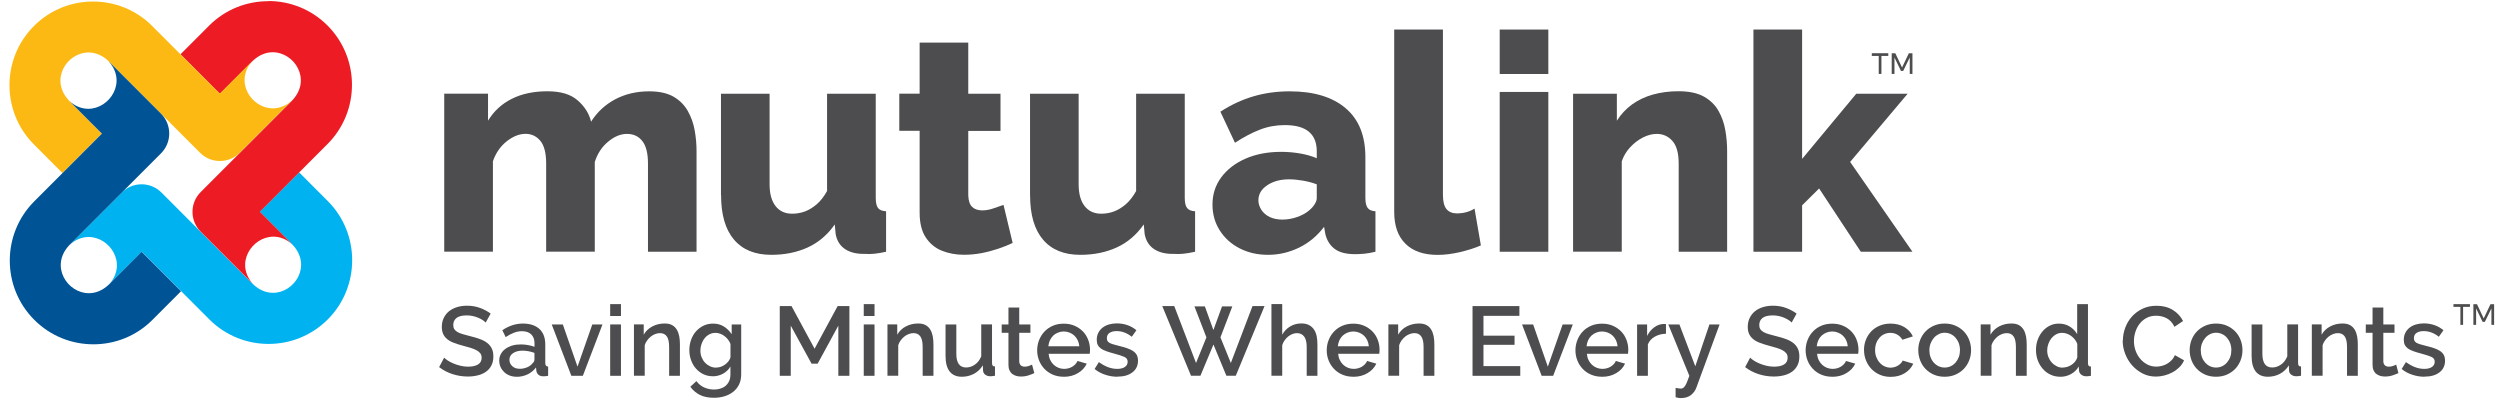 <svg width="242" height="39" viewBox="0 0 242 39" fill="none" xmlns="http://www.w3.org/2000/svg">
<g clip-path="url(#clip0_25346_14663)">
<path d="M67.43 24.369H62.724V15.829C62.724 14.843 62.543 14.124 62.181 13.66C61.819 13.196 61.324 12.962 60.695 12.962C60.067 12.962 59.476 13.212 58.869 13.713C58.262 14.214 57.831 14.87 57.575 15.68V24.363H52.868V15.824C52.868 14.822 52.682 14.092 52.309 13.639C51.937 13.185 51.458 12.956 50.867 12.956C50.276 12.956 49.653 13.201 49.04 13.687C48.433 14.172 47.991 14.811 47.715 15.611V24.363H43.002V9.07H47.241V11.682C47.81 10.749 48.577 10.046 49.551 9.561C50.52 9.076 51.665 8.836 52.98 8.836C54.295 8.836 55.232 9.124 55.909 9.71C56.585 10.291 57.021 10.979 57.218 11.778C57.804 10.845 58.587 10.126 59.556 9.609C60.53 9.097 61.622 8.841 62.836 8.841C63.815 8.841 64.609 9.017 65.205 9.364C65.801 9.71 66.264 10.179 66.589 10.76C66.914 11.341 67.132 11.965 67.249 12.636C67.367 13.303 67.425 13.958 67.425 14.598V24.369H67.43Z" fill="#4D4D4F"/>
<path d="M69.79 18.895V9.076H74.496V17.839C74.496 18.751 74.688 19.449 75.071 19.945C75.455 20.435 75.987 20.686 76.674 20.686C77.105 20.686 77.515 20.616 77.909 20.472C78.303 20.328 78.681 20.094 79.059 19.774C79.432 19.449 79.767 19.023 80.06 18.49V9.076H84.772V19.145C84.772 19.609 84.847 19.939 84.99 20.131C85.14 20.323 85.4 20.43 85.773 20.451V24.369C85.342 24.465 84.964 24.529 84.639 24.561C84.314 24.593 84.027 24.598 83.771 24.577C82.946 24.598 82.291 24.438 81.801 24.113C81.311 23.783 81.008 23.297 80.891 22.658L80.806 21.725C80.097 22.738 79.224 23.479 78.186 23.953C77.148 24.428 75.971 24.667 74.656 24.667C73.085 24.667 71.882 24.177 71.051 23.196C70.216 22.215 69.8 20.782 69.8 18.9" fill="#4D4D4F"/>
<path d="M98.03 23.516C97.62 23.713 97.151 23.9 96.629 24.076C96.108 24.251 95.57 24.395 95.011 24.502C94.452 24.608 93.887 24.662 93.317 24.662C92.529 24.662 91.816 24.529 91.166 24.267C90.517 24.006 90.001 23.574 89.606 22.972C89.213 22.37 89.021 21.581 89.021 20.589V12.663H87.051V9.065H89.021V4.124H93.728V9.076H96.848V12.674H93.728V18.926C93.749 19.443 93.877 19.817 94.111 20.035C94.345 20.254 94.67 20.366 95.08 20.366C95.431 20.366 95.788 20.302 96.155 20.174C96.517 20.046 96.848 19.934 97.14 19.832L98.024 23.516H98.03Z" fill="#4D4D4F"/>
<path d="M99.707 18.895V9.076H104.413V17.839C104.413 18.751 104.605 19.449 104.988 19.945C105.372 20.435 105.904 20.686 106.591 20.686C107.022 20.686 107.432 20.616 107.826 20.472C108.22 20.328 108.598 20.094 108.976 19.774C109.349 19.449 109.684 19.023 109.977 18.49V9.076H114.684V19.145C114.684 19.609 114.758 19.939 114.908 20.131C115.051 20.323 115.312 20.43 115.685 20.451V24.369C115.254 24.465 114.876 24.529 114.551 24.561C114.226 24.593 113.938 24.598 113.683 24.577C112.858 24.598 112.203 24.438 111.713 24.113C111.223 23.783 110.92 23.297 110.802 22.658L110.717 21.725C110.009 22.738 109.136 23.479 108.098 23.953C107.059 24.428 105.883 24.667 104.568 24.667C102.997 24.667 101.794 24.177 100.963 23.196C100.127 22.215 99.712 20.782 99.712 18.9" fill="#4D4D4F"/>
<path d="M126.728 20.36C126.941 20.19 127.122 19.992 127.255 19.774C127.393 19.555 127.463 19.358 127.463 19.188V17.844C127.069 17.69 126.627 17.572 126.137 17.487C125.647 17.402 125.194 17.359 124.784 17.359C123.938 17.359 123.235 17.551 122.665 17.935C122.096 18.313 121.813 18.804 121.813 19.39C121.813 19.715 121.915 20.024 122.106 20.323C122.303 20.616 122.57 20.845 122.916 21.011C123.256 21.17 123.666 21.256 124.135 21.256C124.603 21.256 125.077 21.176 125.551 21.011C126.02 20.851 126.414 20.632 126.728 20.366M117.368 19.8C117.368 18.809 117.65 17.93 118.22 17.162C118.789 16.394 119.572 15.792 120.573 15.355C121.574 14.918 122.719 14.699 124.018 14.699C124.646 14.699 125.264 14.753 125.871 14.859C126.478 14.966 127.01 15.12 127.463 15.318V14.641C127.463 13.804 127.207 13.175 126.696 12.748C126.185 12.322 125.407 12.109 124.369 12.109C123.528 12.109 122.719 12.253 121.957 12.551C121.191 12.844 120.387 13.271 119.545 13.82L118.134 10.813C119.157 10.147 120.222 9.652 121.329 9.326C122.436 9.001 123.608 8.841 124.843 8.841C127.159 8.841 128.959 9.38 130.242 10.462C131.53 11.544 132.169 13.127 132.169 15.211V19.15C132.169 19.614 132.244 19.939 132.393 20.131C132.537 20.323 132.792 20.43 133.144 20.451V24.369C132.75 24.465 132.388 24.529 132.058 24.561C131.722 24.587 131.429 24.603 131.174 24.603C130.29 24.603 129.624 24.427 129.172 24.075C128.719 23.724 128.426 23.239 128.288 22.631L128.171 21.954C127.505 22.839 126.696 23.51 125.743 23.974C124.79 24.433 123.794 24.667 122.756 24.667C121.718 24.667 120.818 24.459 120.003 24.043C119.189 23.628 118.544 23.047 118.076 22.311C117.607 21.576 117.368 20.739 117.368 19.806" fill="#4D4D4F"/>
<path d="M134.97 2.861H139.676V18.863C139.676 19.513 139.793 19.971 140.028 20.248C140.262 20.526 140.608 20.659 141.055 20.659C141.332 20.659 141.62 20.622 141.923 20.542C142.227 20.462 142.498 20.344 142.733 20.19L143.35 23.756C142.764 24.012 142.083 24.225 141.322 24.406C140.555 24.582 139.841 24.673 139.171 24.673C137.818 24.673 136.775 24.316 136.05 23.596C135.321 22.882 134.959 21.853 134.959 20.515V2.861H134.97Z" fill="#4D4D4F"/>
<path d="M145.171 8.9H149.878V24.369H145.171V8.9ZM145.171 2.861H149.878V7.162H145.171V2.861Z" fill="#4D4D4F"/>
<path d="M167.203 24.369H162.497V15.83C162.497 14.828 162.294 14.097 161.89 13.644C161.49 13.191 160.985 12.962 160.372 12.962C159.941 12.962 159.499 13.074 159.046 13.303C158.594 13.532 158.184 13.847 157.811 14.241C157.439 14.641 157.167 15.094 156.986 15.611V24.364H152.274V9.071H156.512V11.683C156.906 11.065 157.396 10.537 157.982 10.11C158.573 9.684 159.249 9.364 160.01 9.151C160.777 8.938 161.602 8.831 162.481 8.831C163.503 8.831 164.318 9.007 164.941 9.353C165.558 9.7 166.027 10.164 166.351 10.734C166.676 11.304 166.895 11.933 167.012 12.61C167.129 13.287 167.187 13.948 167.187 14.588V24.358L167.203 24.369Z" fill="#4D4D4F"/>
<path d="M169.732 2.861V24.369H174.444V19.875L176.09 18.244L180.126 24.369H185.125L179.093 15.675L184.657 9.076H179.684L174.444 15.382V2.861H169.732Z" fill="#4D4D4F"/>
<path d="M28.951 16.688L25.139 20.505L25.331 20.696L28.339 23.708C28.339 23.708 28.297 23.671 28.275 23.649L28.345 23.719C30.213 25.739 28.51 28.345 26.428 28.345C25.799 28.345 25.134 28.106 24.527 27.541L24.516 27.53C24.516 27.53 24.527 27.541 24.527 27.546C24.522 27.541 24.49 27.509 24.447 27.466C23.718 26.736 22.914 25.936 22.088 25.105C21.253 24.273 20.385 23.399 19.788 22.802C18.292 21.304 16.828 19.838 15.625 18.634C15.098 18.106 14.405 17.839 13.708 17.839C13.011 17.839 12.329 18.101 11.802 18.628C11.674 18.756 11.525 18.905 11.349 19.081C10.678 19.753 9.997 20.435 9.337 21.096C8.16 22.274 7.01 23.431 6.738 23.697C6.722 23.713 6.712 23.724 6.696 23.74C7.297 23.18 7.958 22.941 8.581 22.941C10.641 22.941 12.35 25.515 10.577 27.503L13.612 24.476L13.719 24.364L20.267 30.92C21.849 32.503 23.92 33.292 25.997 33.292C28.073 33.292 30.144 32.503 31.726 30.92C34.861 27.791 34.899 22.637 31.726 19.46L28.962 16.693L28.951 16.688Z" fill="#00B3F0"/>
<path d="M25.959 0.116C23.888 0.116 21.817 0.9 20.235 2.488L17.472 5.255L21.284 9.076L24.484 5.873C24.484 5.873 24.442 5.915 24.426 5.937L24.5 5.862C25.113 5.297 25.773 5.057 26.401 5.057C28.483 5.057 30.187 7.669 28.318 9.684C28.318 9.684 28.318 9.689 28.312 9.695C28.312 9.695 28.318 9.689 28.323 9.684C28.323 9.684 28.307 9.7 28.291 9.716C27.407 10.601 26.422 11.592 25.4 12.61C24.814 13.197 24.245 13.767 23.792 14.22C22.227 15.787 20.683 17.333 19.426 18.591C18.372 19.646 18.367 21.358 19.421 22.418C19.527 22.525 19.655 22.653 19.799 22.797C20.566 23.564 21.343 24.343 22.099 25.099C23.164 26.166 24.17 27.173 24.458 27.461L24.527 27.53C22.658 25.526 24.389 22.909 26.47 22.909C27.072 22.909 27.706 23.133 28.291 23.649L25.347 20.691L25.155 20.499L28.973 16.677L31.704 13.943C34.861 10.782 34.861 5.638 31.704 2.472C30.139 0.9 28.062 0.1 25.98 0.1" fill="#ED1C24"/>
<path d="M9.007 0.148C6.936 0.148 4.859 0.937 3.283 2.52C0.147 5.649 0.11 10.803 3.283 13.98L6.046 16.747L9.859 12.925L6.659 9.721C6.659 9.721 6.707 9.764 6.733 9.785L6.653 9.705C4.784 7.69 6.488 5.079 8.57 5.079C9.198 5.079 9.864 5.318 10.471 5.883L10.492 5.905C10.492 5.905 10.476 5.889 10.471 5.883C10.487 5.899 10.636 6.049 10.865 6.278C11.099 6.512 11.339 6.752 11.584 6.997C12.829 8.245 14.784 10.196 15.582 11.001C16.94 12.36 18.26 13.682 19.368 14.79C19.895 15.318 20.587 15.585 21.285 15.585C21.982 15.585 22.669 15.323 23.196 14.796C23.35 14.641 23.547 14.444 23.776 14.215C24.314 13.676 24.857 13.133 25.384 12.605C26.689 11.299 28.052 9.934 28.275 9.711C28.286 9.705 28.291 9.695 28.297 9.689C27.695 10.254 27.035 10.489 26.412 10.489C24.351 10.489 22.642 7.92 24.415 5.926L21.279 9.066L17.462 5.249L14.73 2.515C13.16 0.937 11.083 0.148 9.007 0.148Z" fill="#FDB913"/>
<path d="M10.497 5.915C12.35 7.919 10.62 10.531 8.543 10.531C7.942 10.531 7.313 10.313 6.733 9.796L9.864 12.935L6.046 16.757L3.315 19.491C0.157 22.652 0.157 27.796 3.315 30.957C4.885 32.535 6.957 33.329 9.038 33.329C11.12 33.329 13.181 32.545 14.762 30.957L17.525 28.191L13.713 24.374L13.601 24.481L10.513 27.572C10.513 27.572 10.55 27.53 10.572 27.508L10.503 27.578C9.89 28.143 9.23 28.382 8.602 28.382C6.52 28.382 4.816 25.771 6.685 23.756C6.685 23.756 6.696 23.75 6.696 23.745C6.696 23.745 6.685 23.75 6.685 23.756C6.69 23.75 6.706 23.729 6.738 23.702C7.537 22.903 8.421 22.018 9.337 21.101C10.066 20.366 10.806 19.625 11.349 19.086C12.867 17.567 14.363 16.069 15.587 14.843C16.642 13.788 16.647 12.077 15.598 11.016C14.246 9.662 12.851 8.266 11.594 7.008C11.312 6.725 11.067 6.48 10.875 6.288C10.748 6.16 10.625 6.038 10.503 5.915" fill="#005496"/>
<path d="M182.793 5.414H182.122V7.157H181.861V5.414H181.19V5.148H182.787V5.414H182.793ZM184.773 5.159H185.125V7.157H184.864V5.564L184.23 6.864H184.012L183.384 5.564V7.157H183.117V5.159H183.469L184.118 6.534L184.773 5.159Z" fill="#4D4D4F"/>
<path d="M239.098 29.704H238.427V31.448H238.166V29.704H237.495V29.438H239.092V29.704H239.098ZM241.078 29.449H241.43V31.448H241.169V29.854L240.535 31.154H240.317L239.689 29.854V31.448H239.423V29.449H239.774L240.424 30.824L241.078 29.449Z" fill="#4D4D4F"/>
<path d="M47.006 31.213C46.943 31.144 46.852 31.069 46.73 30.989C46.607 30.909 46.469 30.835 46.309 30.765C46.149 30.696 45.968 30.637 45.776 30.595C45.585 30.552 45.388 30.531 45.185 30.531C44.738 30.531 44.403 30.611 44.195 30.776C43.982 30.941 43.876 31.171 43.876 31.458C43.876 31.624 43.908 31.757 43.977 31.863C44.046 31.97 44.147 32.061 44.286 32.141C44.424 32.221 44.6 32.29 44.807 32.349C45.015 32.407 45.26 32.471 45.537 32.546C45.878 32.626 46.186 32.722 46.463 32.823C46.74 32.924 46.969 33.047 47.161 33.196C47.352 33.34 47.496 33.521 47.603 33.734C47.709 33.948 47.757 34.203 47.757 34.507C47.757 34.849 47.693 35.142 47.56 35.392C47.432 35.637 47.251 35.84 47.028 35.995C46.804 36.149 46.543 36.266 46.245 36.336C45.947 36.41 45.627 36.448 45.287 36.448C44.776 36.448 44.28 36.368 43.801 36.213C43.322 36.059 42.891 35.829 42.507 35.536L42.992 34.625C43.072 34.705 43.194 34.8 43.349 34.902C43.503 35.003 43.684 35.099 43.892 35.184C44.099 35.27 44.323 35.344 44.562 35.403C44.802 35.462 45.052 35.493 45.313 35.493C45.728 35.493 46.053 35.419 46.282 35.275C46.511 35.131 46.623 34.913 46.623 34.63C46.623 34.459 46.58 34.316 46.495 34.203C46.41 34.092 46.288 33.99 46.128 33.905C45.968 33.82 45.776 33.74 45.547 33.67C45.319 33.601 45.058 33.527 44.77 33.452C44.435 33.361 44.142 33.271 43.892 33.169C43.641 33.074 43.434 32.951 43.269 32.812C43.104 32.674 42.981 32.508 42.896 32.322C42.811 32.135 42.768 31.906 42.768 31.645C42.768 31.314 42.832 31.021 42.96 30.765C43.088 30.51 43.258 30.291 43.476 30.12C43.695 29.95 43.95 29.817 44.248 29.726C44.547 29.635 44.871 29.593 45.217 29.593C45.675 29.593 46.096 29.667 46.479 29.811C46.863 29.955 47.203 30.137 47.496 30.355L47.012 31.229L47.006 31.213Z" fill="#4D4D4F"/>
<path d="M50.009 36.469C49.77 36.469 49.546 36.432 49.338 36.352C49.131 36.272 48.955 36.165 48.806 36.021C48.657 35.877 48.54 35.717 48.454 35.526C48.369 35.334 48.327 35.131 48.327 34.907C48.327 34.673 48.375 34.459 48.481 34.273C48.582 34.081 48.726 33.916 48.912 33.777C49.099 33.639 49.322 33.532 49.578 33.452C49.833 33.372 50.116 33.34 50.43 33.34C50.664 33.34 50.893 33.361 51.122 33.404C51.351 33.447 51.553 33.5 51.74 33.569V33.228C51.74 32.86 51.633 32.572 51.425 32.37C51.218 32.162 50.914 32.061 50.526 32.061C50.259 32.061 49.998 32.109 49.743 32.21C49.487 32.311 49.221 32.45 48.95 32.631L48.625 31.965C49.264 31.533 49.929 31.32 50.616 31.32C51.303 31.32 51.83 31.496 52.213 31.842C52.591 32.189 52.783 32.69 52.783 33.345V35.142C52.783 35.366 52.874 35.477 53.06 35.483V36.378C52.959 36.4 52.874 36.41 52.799 36.416C52.725 36.421 52.655 36.426 52.586 36.426C52.384 36.426 52.229 36.373 52.118 36.272C52.006 36.17 51.937 36.042 51.915 35.883L51.889 35.568C51.665 35.861 51.394 36.085 51.069 36.24C50.744 36.394 50.392 36.474 50.02 36.474L50.009 36.469ZM50.291 35.701C50.547 35.701 50.781 35.653 51.01 35.563C51.234 35.472 51.409 35.344 51.537 35.179C51.67 35.067 51.734 34.944 51.734 34.816V34.161C51.559 34.092 51.367 34.038 51.17 34.001C50.973 33.964 50.776 33.942 50.584 33.942C50.212 33.942 49.908 34.022 49.668 34.182C49.429 34.342 49.312 34.555 49.312 34.822C49.312 35.067 49.402 35.275 49.589 35.446C49.77 35.616 50.004 35.696 50.291 35.696V35.701Z" fill="#4D4D4F"/>
<path d="M55.307 36.379L53.406 31.405H54.482L55.903 35.494L57.336 31.405H58.321L56.42 36.379H55.302H55.307Z" fill="#4D4D4F"/>
<path d="M59.065 30.589V29.438H60.109V30.589H59.065ZM59.065 36.378V31.405H60.109V36.378H59.065Z" fill="#4D4D4F"/>
<path d="M65.817 36.378H64.773V33.59C64.773 33.121 64.699 32.78 64.55 32.567C64.401 32.354 64.182 32.247 63.889 32.247C63.735 32.247 63.586 32.274 63.432 32.333C63.277 32.391 63.139 32.471 63.006 32.572C62.873 32.679 62.755 32.802 62.649 32.946C62.542 33.09 62.462 33.244 62.409 33.415V36.373H61.366V31.4H62.313V32.397C62.505 32.061 62.777 31.794 63.139 31.602C63.501 31.41 63.9 31.314 64.337 31.314C64.635 31.314 64.88 31.368 65.066 31.474C65.258 31.581 65.407 31.73 65.519 31.917C65.63 32.103 65.705 32.322 65.753 32.562C65.796 32.807 65.817 33.063 65.817 33.335V36.368V36.378Z" fill="#4D4D4F"/>
<path d="M68.996 36.421C68.66 36.421 68.352 36.352 68.075 36.218C67.798 36.08 67.558 35.899 67.356 35.664C67.153 35.43 66.999 35.158 66.893 34.854C66.781 34.55 66.728 34.23 66.728 33.894C66.728 33.537 66.786 33.207 66.898 32.892C67.01 32.578 67.169 32.306 67.372 32.077C67.574 31.848 67.814 31.661 68.096 31.528C68.378 31.389 68.687 31.325 69.033 31.325C69.432 31.325 69.784 31.421 70.082 31.613C70.38 31.805 70.63 32.05 70.827 32.354V31.41H71.748V36.24C71.748 36.602 71.684 36.922 71.551 37.199C71.418 37.476 71.232 37.716 70.998 37.908C70.758 38.1 70.481 38.249 70.156 38.351C69.832 38.452 69.486 38.505 69.113 38.505C68.564 38.505 68.106 38.409 67.739 38.223C67.377 38.036 67.068 37.775 66.823 37.439L67.414 36.89C67.606 37.157 67.851 37.359 68.149 37.498C68.447 37.636 68.772 37.706 69.113 37.706C69.326 37.706 69.534 37.679 69.725 37.62C69.917 37.562 70.087 37.476 70.231 37.354C70.375 37.231 70.492 37.082 70.577 36.895C70.662 36.709 70.705 36.496 70.705 36.24V35.477C70.529 35.781 70.284 36.016 69.975 36.181C69.667 36.346 69.342 36.426 68.996 36.426V36.421ZM69.337 35.579C69.496 35.579 69.645 35.552 69.794 35.499C69.943 35.446 70.076 35.371 70.199 35.28C70.322 35.19 70.428 35.083 70.519 34.966C70.609 34.849 70.673 34.721 70.71 34.593V33.292C70.646 33.132 70.566 32.988 70.465 32.86C70.364 32.732 70.247 32.62 70.119 32.525C69.991 32.429 69.853 32.354 69.704 32.301C69.56 32.247 69.411 32.221 69.267 32.221C69.038 32.221 68.836 32.269 68.655 32.37C68.474 32.466 68.32 32.599 68.197 32.759C68.069 32.919 67.973 33.105 67.904 33.308C67.835 33.511 67.798 33.718 67.798 33.937C67.798 34.166 67.835 34.38 67.915 34.577C67.995 34.774 68.101 34.95 68.24 35.099C68.378 35.248 68.543 35.366 68.73 35.456C68.916 35.547 69.118 35.59 69.342 35.59L69.337 35.579Z" fill="#4D4D4F"/>
<path d="M81.151 36.379V31.523L79.149 35.201H78.558L76.545 31.523V36.379H75.481V29.63H76.62L78.851 33.756L81.082 29.63H82.221V36.379H81.146H81.151Z" fill="#4D4D4F"/>
<path d="M83.611 30.589V29.438H84.654V30.589H83.611ZM83.611 36.378V31.405H84.654V36.378H83.611Z" fill="#4D4D4F"/>
<path d="M90.357 36.378H89.313V33.59C89.313 33.121 89.239 32.78 89.09 32.567C88.941 32.354 88.722 32.247 88.43 32.247C88.275 32.247 88.126 32.274 87.972 32.333C87.817 32.391 87.679 32.471 87.546 32.572C87.412 32.679 87.295 32.802 87.189 32.946C87.082 33.09 87.003 33.244 86.949 33.415V36.373H85.906V31.4H86.853V32.397C87.045 32.061 87.317 31.794 87.679 31.602C88.041 31.41 88.44 31.314 88.877 31.314C89.175 31.314 89.42 31.368 89.606 31.474C89.798 31.581 89.947 31.73 90.059 31.917C90.171 32.103 90.245 32.322 90.293 32.562C90.336 32.807 90.357 33.063 90.357 33.335V36.368V36.378Z" fill="#4D4D4F"/>
<path d="M93.104 36.469C92.588 36.469 92.194 36.298 91.928 35.962C91.661 35.621 91.528 35.12 91.528 34.448V31.405H92.572V34.235C92.572 35.131 92.886 35.573 93.52 35.573C93.818 35.573 94.1 35.483 94.366 35.296C94.632 35.115 94.84 34.848 94.984 34.496V31.399H96.027V35.136C96.027 35.259 96.049 35.344 96.091 35.392C96.134 35.445 96.208 35.472 96.315 35.477V36.373C96.208 36.394 96.118 36.405 96.049 36.41C95.98 36.415 95.91 36.421 95.852 36.421C95.66 36.421 95.5 36.367 95.367 36.266C95.234 36.165 95.165 36.026 95.159 35.861L95.138 35.365C94.915 35.728 94.627 35.999 94.276 36.186C93.919 36.373 93.53 36.469 93.11 36.469H93.104Z" fill="#4D4D4F"/>
<path d="M100.122 36.117C99.989 36.181 99.808 36.251 99.573 36.331C99.339 36.411 99.089 36.448 98.823 36.448C98.657 36.448 98.503 36.427 98.359 36.384C98.216 36.341 98.088 36.272 97.976 36.187C97.864 36.102 97.779 35.984 97.715 35.84C97.651 35.696 97.619 35.526 97.619 35.323V32.216H96.964V31.405H97.619V29.769H98.663V31.405H99.744V32.216H98.663V34.993C98.674 35.169 98.732 35.297 98.828 35.377C98.924 35.456 99.046 35.494 99.195 35.494C99.344 35.494 99.477 35.467 99.611 35.419C99.744 35.371 99.84 35.329 99.903 35.297L100.122 36.123V36.117Z" fill="#4D4D4F"/>
<path d="M102.97 36.469C102.581 36.469 102.23 36.4 101.916 36.267C101.602 36.128 101.33 35.947 101.107 35.712C100.883 35.478 100.707 35.206 100.585 34.897C100.462 34.587 100.398 34.257 100.398 33.91C100.398 33.564 100.462 33.228 100.585 32.919C100.707 32.61 100.883 32.327 101.107 32.093C101.33 31.858 101.602 31.666 101.916 31.533C102.23 31.395 102.587 31.331 102.981 31.331C103.375 31.331 103.715 31.4 104.03 31.538C104.344 31.677 104.61 31.864 104.834 32.093C105.057 32.322 105.222 32.594 105.339 32.903C105.457 33.212 105.515 33.532 105.515 33.868C105.515 33.942 105.515 34.017 105.504 34.081C105.499 34.145 105.494 34.204 105.483 34.246H101.506C101.527 34.47 101.575 34.667 101.66 34.843C101.745 35.019 101.857 35.174 101.99 35.302C102.129 35.43 102.283 35.531 102.454 35.6C102.629 35.669 102.81 35.707 103.002 35.707C103.14 35.707 103.279 35.691 103.417 35.654C103.556 35.621 103.678 35.568 103.79 35.499C103.902 35.435 104.003 35.35 104.094 35.259C104.184 35.163 104.253 35.062 104.301 34.944L105.196 35.2C105.025 35.574 104.743 35.883 104.344 36.117C103.95 36.357 103.487 36.474 102.965 36.474L102.97 36.469ZM104.477 33.516C104.456 33.308 104.408 33.116 104.322 32.935C104.237 32.759 104.125 32.605 103.992 32.482C103.859 32.359 103.705 32.263 103.529 32.194C103.353 32.125 103.167 32.087 102.97 32.087C102.773 32.087 102.587 32.125 102.416 32.194C102.246 32.263 102.086 32.359 101.958 32.482C101.831 32.605 101.719 32.754 101.634 32.935C101.554 33.111 101.501 33.308 101.479 33.516H104.482H104.477Z" fill="#4D4D4F"/>
<path d="M108.172 36.469C107.773 36.469 107.373 36.405 106.979 36.272C106.585 36.144 106.245 35.957 105.957 35.717L106.372 35.051C106.67 35.264 106.963 35.429 107.256 35.541C107.549 35.653 107.847 35.707 108.151 35.707C108.454 35.707 108.704 35.648 108.885 35.525C109.066 35.403 109.157 35.232 109.157 35.014C109.157 34.806 109.056 34.651 108.853 34.555C108.651 34.459 108.332 34.358 107.906 34.241C107.597 34.161 107.331 34.081 107.107 34.001C106.883 33.926 106.708 33.836 106.564 33.734C106.426 33.633 106.324 33.516 106.261 33.383C106.197 33.249 106.165 33.089 106.165 32.898C106.165 32.642 106.213 32.418 106.314 32.221C106.41 32.023 106.548 31.858 106.724 31.72C106.899 31.581 107.102 31.48 107.336 31.41C107.57 31.341 107.826 31.304 108.097 31.304C108.47 31.304 108.822 31.362 109.141 31.474C109.466 31.586 109.753 31.752 110.004 31.97L109.556 32.599C109.093 32.231 108.603 32.05 108.087 32.05C107.821 32.05 107.597 32.103 107.416 32.215C107.235 32.327 107.144 32.503 107.144 32.743C107.144 32.844 107.166 32.929 107.203 32.999C107.24 33.068 107.304 33.127 107.389 33.18C107.474 33.233 107.586 33.276 107.719 33.319C107.858 33.361 108.023 33.404 108.225 33.457C108.561 33.537 108.848 33.622 109.093 33.702C109.338 33.782 109.535 33.884 109.695 33.99C109.854 34.102 109.972 34.23 110.046 34.379C110.121 34.529 110.158 34.71 110.158 34.918C110.158 35.392 109.977 35.77 109.62 36.042C109.263 36.32 108.779 36.458 108.161 36.458L108.172 36.469Z" fill="#4D4D4F"/>
<path d="M115.626 29.657H116.632L117.457 31.949L118.293 29.657H119.289L118.139 32.658L119.145 35.137L121.243 29.625H122.409L119.624 36.373H118.714L117.463 33.351L116.201 36.373H115.29L112.506 29.625H113.667L115.775 35.137L116.781 32.658L115.621 29.657H115.626Z" fill="#4D4D4F"/>
<path d="M127.532 36.379H126.488V33.591C126.488 33.132 126.408 32.797 126.243 32.578C126.078 32.359 125.849 32.248 125.546 32.248C125.402 32.248 125.253 32.274 125.109 32.333C124.965 32.391 124.827 32.471 124.694 32.573C124.566 32.679 124.449 32.802 124.348 32.946C124.247 33.09 124.172 33.244 124.119 33.415V36.373H123.075V29.433H124.119V32.397C124.31 32.056 124.566 31.789 124.891 31.597C125.216 31.405 125.572 31.309 125.961 31.309C126.27 31.309 126.525 31.363 126.728 31.475C126.93 31.587 127.084 31.73 127.207 31.917C127.329 32.104 127.409 32.317 127.457 32.557C127.505 32.802 127.526 33.058 127.526 33.33V36.362L127.532 36.379Z" fill="#4D4D4F"/>
<path d="M130.997 36.469C130.609 36.469 130.263 36.4 129.943 36.267C129.624 36.133 129.358 35.947 129.134 35.712C128.91 35.478 128.735 35.206 128.612 34.897C128.49 34.587 128.426 34.257 128.426 33.91C128.426 33.564 128.49 33.228 128.612 32.919C128.735 32.605 128.91 32.327 129.134 32.093C129.358 31.853 129.629 31.666 129.943 31.533C130.257 31.395 130.614 31.331 131.008 31.331C131.402 31.331 131.743 31.4 132.057 31.538C132.371 31.677 132.637 31.864 132.861 32.093C133.085 32.322 133.25 32.594 133.367 32.903C133.484 33.212 133.542 33.532 133.542 33.868C133.542 33.942 133.542 34.017 133.532 34.081C133.526 34.145 133.521 34.204 133.511 34.246H129.533C129.555 34.47 129.602 34.667 129.688 34.843C129.773 35.019 129.885 35.174 130.018 35.302C130.151 35.43 130.311 35.531 130.481 35.6C130.657 35.669 130.838 35.707 131.029 35.707C131.168 35.707 131.306 35.691 131.445 35.654C131.583 35.621 131.706 35.568 131.823 35.499C131.935 35.435 132.036 35.35 132.126 35.259C132.217 35.163 132.286 35.062 132.334 34.944L133.228 35.2C133.058 35.574 132.776 35.883 132.376 36.117C131.982 36.357 131.519 36.474 130.997 36.474V36.469ZM132.504 33.516C132.483 33.308 132.435 33.116 132.35 32.935C132.265 32.759 132.153 32.605 132.02 32.482C131.887 32.359 131.732 32.263 131.556 32.194C131.381 32.125 131.194 32.087 130.997 32.087C130.8 32.087 130.614 32.125 130.444 32.194C130.268 32.263 130.114 32.359 129.98 32.482C129.847 32.605 129.741 32.754 129.656 32.935C129.576 33.111 129.523 33.308 129.501 33.516H132.499H132.504Z" fill="#4D4D4F"/>
<path d="M138.846 36.378H137.802V33.59C137.802 33.121 137.728 32.78 137.578 32.567C137.429 32.354 137.211 32.247 136.918 32.247C136.764 32.247 136.615 32.274 136.46 32.333C136.306 32.391 136.168 32.471 136.034 32.572C135.901 32.679 135.784 32.802 135.678 32.946C135.571 33.09 135.491 33.244 135.438 33.415V36.373H134.395V31.4H135.342V32.397C135.534 32.061 135.805 31.794 136.168 31.602C136.53 31.41 136.929 31.314 137.366 31.314C137.664 31.314 137.909 31.368 138.095 31.474C138.287 31.581 138.436 31.73 138.548 31.917C138.659 32.103 138.734 32.322 138.782 32.562C138.824 32.807 138.846 33.063 138.846 33.335V36.368V36.378Z" fill="#4D4D4F"/>
<path d="M147.162 35.435V36.379H142.541V29.63H147.077V30.574H143.6V32.493H146.608V33.378H143.6V35.44H147.162V35.435Z" fill="#4D4D4F"/>
<path d="M149.233 36.379L147.333 31.405H148.408L149.83 35.494L151.262 31.405H152.247L150.346 36.379H149.228H149.233Z" fill="#4D4D4F"/>
<path d="M155.074 36.469C154.685 36.469 154.339 36.4 154.02 36.267C153.7 36.133 153.434 35.947 153.211 35.712C152.987 35.478 152.811 35.206 152.689 34.897C152.566 34.587 152.502 34.257 152.502 33.91C152.502 33.564 152.566 33.228 152.689 32.919C152.811 32.605 152.987 32.327 153.211 32.093C153.434 31.853 153.706 31.666 154.02 31.533C154.334 31.395 154.691 31.331 155.085 31.331C155.479 31.331 155.82 31.4 156.134 31.538C156.448 31.677 156.714 31.864 156.938 32.093C157.161 32.322 157.326 32.594 157.443 32.903C157.561 33.212 157.619 33.532 157.619 33.868C157.619 33.942 157.619 34.017 157.608 34.081C157.603 34.145 157.598 34.204 157.587 34.246H153.61C153.631 34.47 153.679 34.667 153.764 34.843C153.849 35.019 153.961 35.174 154.094 35.302C154.228 35.43 154.387 35.531 154.558 35.6C154.733 35.669 154.914 35.707 155.106 35.707C155.244 35.707 155.383 35.691 155.521 35.654C155.66 35.621 155.782 35.568 155.899 35.499C156.011 35.435 156.112 35.35 156.203 35.259C156.293 35.163 156.363 35.062 156.411 34.944L157.305 35.2C157.135 35.574 156.852 35.883 156.453 36.117C156.059 36.357 155.596 36.474 155.074 36.474V36.469ZM156.581 33.516C156.56 33.308 156.512 33.116 156.426 32.935C156.341 32.759 156.229 32.605 156.096 32.482C155.963 32.359 155.809 32.263 155.633 32.194C155.457 32.125 155.271 32.087 155.074 32.087C154.877 32.087 154.691 32.125 154.52 32.194C154.345 32.263 154.19 32.359 154.057 32.482C153.924 32.605 153.818 32.754 153.732 32.935C153.652 33.111 153.599 33.308 153.578 33.516H156.576H156.581Z" fill="#4D4D4F"/>
<path d="M161.261 32.306C160.856 32.316 160.494 32.412 160.186 32.588C159.871 32.764 159.648 33.009 159.515 33.334V36.378H158.471V31.405H159.44V32.519C159.611 32.178 159.834 31.901 160.111 31.698C160.388 31.49 160.681 31.378 161 31.362H161.155C161.197 31.362 161.235 31.362 161.266 31.373V32.316L161.261 32.306Z" fill="#4D4D4F"/>
<path d="M162.193 37.546C162.289 37.567 162.379 37.583 162.475 37.594C162.566 37.605 162.64 37.615 162.699 37.615C162.779 37.615 162.853 37.599 162.912 37.562C162.97 37.525 163.034 37.466 163.098 37.375C163.162 37.285 163.226 37.162 163.295 37.002C163.364 36.842 163.439 36.634 163.529 36.379L161.49 31.405H162.566L164.104 35.456L165.473 31.405H166.458L164.206 37.525C164.104 37.812 163.929 38.047 163.679 38.244C163.428 38.441 163.109 38.532 162.715 38.532C162.64 38.532 162.56 38.532 162.475 38.516C162.395 38.505 162.3 38.484 162.198 38.452V37.541L162.193 37.546Z" fill="#4D4D4F"/>
<path d="M173.427 31.213C173.363 31.144 173.272 31.069 173.15 30.989C173.027 30.909 172.889 30.835 172.729 30.765C172.57 30.696 172.389 30.637 172.197 30.595C172.005 30.552 171.808 30.531 171.606 30.531C171.159 30.531 170.829 30.611 170.616 30.776C170.403 30.941 170.296 31.171 170.296 31.458C170.296 31.624 170.328 31.757 170.397 31.863C170.466 31.97 170.568 32.061 170.706 32.141C170.844 32.221 171.02 32.29 171.228 32.349C171.435 32.407 171.68 32.471 171.957 32.546C172.298 32.626 172.607 32.722 172.884 32.823C173.161 32.924 173.39 33.047 173.581 33.196C173.773 33.34 173.917 33.521 174.023 33.734C174.13 33.948 174.178 34.203 174.178 34.507C174.178 34.849 174.114 35.142 173.981 35.392C173.853 35.637 173.672 35.84 173.448 35.995C173.224 36.149 172.964 36.266 172.665 36.336C172.367 36.41 172.048 36.448 171.707 36.448C171.196 36.448 170.701 36.368 170.222 36.213C169.742 36.059 169.311 35.829 168.928 35.536L169.412 34.625C169.492 34.705 169.615 34.8 169.769 34.902C169.923 35.003 170.104 35.099 170.312 35.184C170.52 35.27 170.738 35.344 170.983 35.403C171.223 35.462 171.473 35.493 171.734 35.493C172.149 35.493 172.474 35.419 172.703 35.275C172.932 35.131 173.043 34.913 173.043 34.63C173.043 34.459 173.001 34.316 172.916 34.203C172.83 34.092 172.708 33.99 172.548 33.905C172.389 33.82 172.197 33.74 171.968 33.67C171.739 33.601 171.478 33.527 171.191 33.452C170.855 33.361 170.562 33.271 170.312 33.169C170.062 33.074 169.854 32.951 169.689 32.812C169.524 32.674 169.402 32.508 169.311 32.322C169.226 32.135 169.183 31.906 169.183 31.645C169.183 31.314 169.247 31.021 169.375 30.765C169.503 30.51 169.673 30.291 169.891 30.12C170.11 29.95 170.365 29.817 170.663 29.726C170.962 29.635 171.286 29.593 171.633 29.593C172.09 29.593 172.511 29.667 172.894 29.811C173.278 29.955 173.618 30.137 173.911 30.355L173.427 31.229V31.213Z" fill="#4D4D4F"/>
<path d="M177.356 36.469C176.968 36.469 176.622 36.4 176.302 36.267C175.983 36.133 175.716 35.947 175.493 35.712C175.269 35.478 175.093 35.206 174.971 34.897C174.849 34.587 174.785 34.257 174.785 33.91C174.785 33.564 174.849 33.228 174.971 32.919C175.093 32.605 175.269 32.327 175.493 32.093C175.716 31.853 175.988 31.666 176.302 31.533C176.616 31.395 176.973 31.331 177.367 31.331C177.761 31.331 178.102 31.4 178.416 31.538C178.73 31.677 178.996 31.864 179.22 32.093C179.443 32.322 179.609 32.594 179.726 32.903C179.843 33.212 179.901 33.532 179.901 33.868C179.901 33.942 179.901 34.017 179.891 34.081C179.885 34.145 179.88 34.204 179.869 34.246H175.892C175.913 34.47 175.961 34.667 176.047 34.843C176.132 35.019 176.244 35.174 176.377 35.302C176.51 35.43 176.669 35.531 176.84 35.6C177.016 35.669 177.197 35.707 177.388 35.707C177.527 35.707 177.665 35.691 177.804 35.654C177.942 35.621 178.064 35.568 178.182 35.499C178.293 35.435 178.395 35.35 178.485 35.259C178.576 35.163 178.645 35.062 178.693 34.944L179.587 35.2C179.417 35.574 179.135 35.883 178.735 36.117C178.341 36.357 177.878 36.474 177.356 36.474V36.469ZM178.863 33.516C178.842 33.308 178.794 33.116 178.709 32.935C178.624 32.759 178.512 32.605 178.379 32.482C178.245 32.359 178.091 32.263 177.915 32.194C177.74 32.125 177.553 32.087 177.356 32.087C177.159 32.087 176.973 32.125 176.803 32.194C176.627 32.263 176.472 32.359 176.339 32.482C176.206 32.605 176.1 32.754 176.015 32.935C175.935 33.111 175.881 33.308 175.86 33.516H178.858H178.863Z" fill="#4D4D4F"/>
<path d="M180.434 33.884C180.434 33.537 180.493 33.207 180.615 32.898C180.738 32.589 180.908 32.317 181.132 32.082C181.355 31.848 181.627 31.661 181.946 31.528C182.26 31.389 182.617 31.325 183.011 31.325C183.522 31.325 183.964 31.437 184.337 31.661C184.71 31.885 184.986 32.183 185.167 32.562L184.15 32.887C184.028 32.679 183.868 32.514 183.666 32.397C183.464 32.279 183.24 32.221 182.99 32.221C182.782 32.221 182.585 32.263 182.404 32.343C182.223 32.423 182.069 32.541 181.936 32.69C181.802 32.839 181.696 33.015 181.621 33.218C181.547 33.42 181.51 33.644 181.51 33.894C181.51 34.145 181.547 34.358 181.627 34.566C181.707 34.774 181.813 34.95 181.952 35.104C182.085 35.259 182.244 35.376 182.425 35.462C182.606 35.547 182.798 35.59 183 35.59C183.128 35.59 183.251 35.574 183.378 35.536C183.506 35.504 183.623 35.451 183.725 35.387C183.831 35.323 183.922 35.248 184.001 35.168C184.081 35.088 184.14 34.998 184.177 34.902L185.205 35.206C185.04 35.579 184.763 35.888 184.379 36.123C183.996 36.362 183.538 36.48 183.011 36.48C182.622 36.48 182.276 36.41 181.957 36.272C181.643 36.133 181.371 35.941 181.148 35.707C180.924 35.467 180.748 35.195 180.626 34.886C180.503 34.577 180.439 34.246 180.439 33.9L180.434 33.884Z" fill="#4D4D4F"/>
<path d="M188.245 36.469C187.851 36.469 187.499 36.4 187.185 36.261C186.871 36.123 186.605 35.936 186.381 35.701C186.157 35.467 185.987 35.195 185.87 34.88C185.753 34.566 185.689 34.241 185.689 33.894C185.689 33.548 185.748 33.223 185.87 32.908C185.992 32.594 186.163 32.322 186.386 32.087C186.61 31.853 186.882 31.666 187.196 31.528C187.51 31.389 187.861 31.32 188.245 31.32C188.628 31.32 188.979 31.389 189.294 31.528C189.608 31.666 189.874 31.853 190.103 32.087C190.326 32.322 190.502 32.594 190.619 32.908C190.742 33.223 190.8 33.548 190.8 33.894C190.8 34.241 190.742 34.566 190.619 34.88C190.497 35.195 190.326 35.467 190.103 35.701C189.879 35.936 189.608 36.123 189.294 36.261C188.979 36.4 188.628 36.469 188.245 36.469ZM186.764 33.905C186.764 34.145 186.802 34.369 186.876 34.571C186.951 34.774 187.057 34.95 187.19 35.099C187.324 35.248 187.478 35.366 187.659 35.451C187.84 35.536 188.037 35.579 188.245 35.579C188.452 35.579 188.649 35.536 188.83 35.451C189.011 35.366 189.166 35.248 189.299 35.094C189.432 34.939 189.538 34.763 189.613 34.561C189.688 34.358 189.725 34.134 189.725 33.894C189.725 33.654 189.688 33.441 189.613 33.233C189.538 33.026 189.432 32.85 189.299 32.695C189.166 32.541 189.011 32.423 188.83 32.338C188.649 32.253 188.458 32.21 188.245 32.21C188.032 32.21 187.851 32.253 187.67 32.343C187.489 32.434 187.334 32.551 187.201 32.706C187.068 32.86 186.961 33.036 186.882 33.244C186.802 33.452 186.764 33.67 186.764 33.905Z" fill="#4D4D4F"/>
<path d="M196.184 36.378H195.14V33.59C195.14 33.121 195.065 32.78 194.916 32.567C194.767 32.354 194.549 32.247 194.256 32.247C194.102 32.247 193.953 32.274 193.798 32.333C193.644 32.391 193.505 32.471 193.372 32.572C193.239 32.679 193.122 32.802 193.016 32.946C192.909 33.09 192.829 33.244 192.776 33.415V36.373H191.732V31.4H192.68V32.397C192.872 32.061 193.143 31.794 193.505 31.602C193.867 31.41 194.267 31.314 194.703 31.314C195.002 31.314 195.246 31.368 195.433 31.474C195.625 31.581 195.774 31.73 195.885 31.917C195.997 32.103 196.072 32.322 196.12 32.562C196.162 32.807 196.184 33.063 196.184 33.335V36.368V36.378Z" fill="#4D4D4F"/>
<path d="M199.42 36.469C199.085 36.469 198.776 36.399 198.489 36.266C198.201 36.133 197.956 35.946 197.749 35.712C197.541 35.477 197.376 35.205 197.259 34.891C197.142 34.576 197.083 34.241 197.083 33.878C197.083 33.516 197.136 33.201 197.248 32.892C197.36 32.583 197.514 32.316 197.711 32.082C197.908 31.847 198.143 31.661 198.414 31.527C198.68 31.389 198.978 31.325 199.303 31.325C199.703 31.325 200.054 31.421 200.357 31.613C200.661 31.805 200.901 32.05 201.071 32.348V29.438H202.115V35.142C202.115 35.264 202.136 35.349 202.178 35.397C202.221 35.451 202.296 35.477 202.402 35.483V36.378C202.296 36.399 202.205 36.41 202.141 36.415C202.077 36.421 202.019 36.426 201.976 36.426C201.768 36.426 201.598 36.373 201.465 36.266C201.332 36.16 201.257 36.021 201.247 35.85L201.225 35.477C201.044 35.786 200.794 36.032 200.475 36.208C200.16 36.383 199.809 36.474 199.42 36.474V36.469ZM199.676 35.578C199.83 35.578 199.979 35.552 200.134 35.504C200.288 35.456 200.427 35.381 200.554 35.296C200.682 35.205 200.789 35.104 200.885 34.981C200.975 34.859 201.039 34.731 201.082 34.592V33.292C201.023 33.132 200.943 32.988 200.837 32.855C200.73 32.721 200.613 32.609 200.48 32.514C200.347 32.418 200.208 32.348 200.059 32.295C199.91 32.247 199.761 32.22 199.607 32.22C199.399 32.22 199.207 32.268 199.032 32.364C198.856 32.46 198.707 32.588 198.579 32.743C198.451 32.903 198.356 33.084 198.281 33.286C198.206 33.489 198.169 33.697 198.169 33.916C198.169 34.145 198.206 34.358 198.286 34.56C198.366 34.763 198.473 34.939 198.616 35.093C198.755 35.248 198.915 35.365 199.096 35.456C199.277 35.547 199.468 35.589 199.681 35.589L199.676 35.578Z" fill="#4D4D4F"/>
<path d="M205.496 32.956C205.496 32.551 205.57 32.146 205.714 31.746C205.858 31.346 206.071 30.984 206.353 30.664C206.635 30.344 206.976 30.088 207.381 29.891C207.785 29.694 208.243 29.598 208.76 29.598C209.372 29.598 209.899 29.737 210.336 30.009C210.772 30.28 211.102 30.638 211.321 31.075L210.485 31.634C210.389 31.432 210.277 31.261 210.144 31.123C210.011 30.984 209.867 30.872 209.707 30.792C209.548 30.712 209.383 30.654 209.212 30.616C209.042 30.579 208.877 30.563 208.717 30.563C208.36 30.563 208.052 30.632 207.785 30.776C207.519 30.92 207.296 31.107 207.114 31.341C206.933 31.576 206.8 31.837 206.705 32.13C206.614 32.423 206.566 32.711 206.566 33.004C206.566 33.335 206.619 33.649 206.726 33.948C206.832 34.246 206.981 34.507 207.178 34.737C207.37 34.966 207.599 35.147 207.865 35.286C208.131 35.424 208.424 35.488 208.738 35.488C208.903 35.488 209.074 35.467 209.244 35.424C209.42 35.382 209.585 35.318 209.75 35.227C209.91 35.136 210.059 35.019 210.197 34.88C210.336 34.742 210.448 34.571 210.533 34.38L211.417 34.88C211.31 35.136 211.156 35.36 210.959 35.552C210.762 35.744 210.543 35.909 210.293 36.042C210.048 36.176 209.787 36.277 209.51 36.346C209.234 36.416 208.962 36.453 208.696 36.453C208.222 36.453 207.785 36.352 207.397 36.149C207.003 35.947 206.667 35.68 206.38 35.355C206.092 35.03 205.874 34.657 205.714 34.241C205.554 33.825 205.475 33.404 205.475 32.972L205.496 32.956Z" fill="#4D4D4F"/>
<path d="M214.515 36.469C214.121 36.469 213.77 36.4 213.456 36.261C213.141 36.123 212.875 35.936 212.652 35.701C212.428 35.467 212.258 35.195 212.14 34.88C212.023 34.566 211.959 34.241 211.959 33.894C211.959 33.548 212.018 33.223 212.14 32.908C212.263 32.594 212.433 32.322 212.657 32.087C212.881 31.853 213.152 31.666 213.466 31.528C213.78 31.389 214.132 31.32 214.515 31.32C214.898 31.32 215.25 31.389 215.564 31.528C215.878 31.666 216.144 31.853 216.373 32.087C216.597 32.322 216.773 32.594 216.89 32.908C217.012 33.223 217.071 33.548 217.071 33.894C217.071 34.241 217.012 34.566 216.89 34.88C216.767 35.195 216.597 35.467 216.373 35.701C216.15 35.936 215.878 36.123 215.564 36.261C215.25 36.4 214.898 36.469 214.515 36.469ZM213.035 33.905C213.035 34.145 213.072 34.369 213.147 34.571C213.221 34.774 213.328 34.95 213.461 35.099C213.594 35.248 213.748 35.366 213.929 35.451C214.11 35.536 214.307 35.579 214.515 35.579C214.723 35.579 214.92 35.536 215.101 35.451C215.282 35.366 215.436 35.248 215.569 35.094C215.702 34.939 215.809 34.763 215.884 34.561C215.958 34.358 215.995 34.134 215.995 33.894C215.995 33.654 215.958 33.441 215.884 33.233C215.809 33.026 215.702 32.85 215.569 32.695C215.436 32.541 215.282 32.423 215.101 32.338C214.92 32.253 214.728 32.21 214.515 32.21C214.302 32.21 214.121 32.253 213.94 32.343C213.759 32.434 213.605 32.551 213.472 32.706C213.338 32.86 213.232 33.036 213.152 33.244C213.072 33.452 213.035 33.67 213.035 33.905Z" fill="#4D4D4F"/>
<path d="M219.531 36.469C219.014 36.469 218.62 36.298 218.354 35.962C218.088 35.621 217.955 35.12 217.955 34.448V31.405H218.998V34.235C218.998 35.131 219.312 35.573 219.946 35.573C220.244 35.573 220.526 35.483 220.792 35.296C221.059 35.115 221.261 34.848 221.41 34.496V31.399H222.454V35.136C222.454 35.259 222.475 35.344 222.518 35.392C222.56 35.445 222.635 35.472 222.741 35.477V36.373C222.635 36.394 222.544 36.405 222.475 36.41C222.406 36.415 222.337 36.421 222.273 36.421C222.081 36.421 221.921 36.367 221.788 36.266C221.655 36.165 221.586 36.026 221.58 35.861L221.559 35.365C221.336 35.728 221.048 35.999 220.697 36.186C220.345 36.373 219.951 36.469 219.531 36.469Z" fill="#4D4D4F"/>
<path d="M228.236 36.378H227.192V33.59C227.192 33.121 227.118 32.78 226.969 32.567C226.82 32.354 226.601 32.247 226.308 32.247C226.154 32.247 226.005 32.274 225.851 32.333C225.696 32.391 225.558 32.471 225.425 32.572C225.291 32.679 225.174 32.802 225.068 32.946C224.961 33.09 224.881 33.244 224.828 33.415V36.373H223.785V31.4H224.732V32.397C224.924 32.061 225.196 31.794 225.558 31.602C225.92 31.41 226.319 31.314 226.756 31.314C227.054 31.314 227.299 31.368 227.485 31.474C227.677 31.581 227.826 31.73 227.938 31.917C228.049 32.103 228.124 32.322 228.172 32.562C228.215 32.807 228.236 33.063 228.236 33.335V36.368V36.378Z" fill="#4D4D4F"/>
<path d="M232.165 36.117C232.032 36.181 231.851 36.251 231.617 36.331C231.382 36.411 231.132 36.448 230.866 36.448C230.701 36.448 230.547 36.427 230.403 36.384C230.259 36.341 230.131 36.272 230.019 36.187C229.908 36.102 229.822 35.984 229.759 35.84C229.695 35.696 229.663 35.526 229.663 35.323V32.216H229.008V31.405H229.663V29.769H230.706V31.405H231.787V32.216H230.706V34.993C230.717 35.169 230.775 35.297 230.871 35.377C230.967 35.456 231.09 35.494 231.239 35.494C231.388 35.494 231.526 35.467 231.659 35.419C231.792 35.371 231.888 35.329 231.952 35.297L232.17 36.123L232.165 36.117Z" fill="#4D4D4F"/>
<path d="M234.694 36.469C234.295 36.469 233.896 36.405 233.502 36.272C233.108 36.144 232.767 35.957 232.479 35.717L232.895 35.051C233.193 35.264 233.486 35.429 233.779 35.541C234.071 35.653 234.37 35.707 234.673 35.707C234.977 35.707 235.227 35.648 235.408 35.525C235.589 35.403 235.679 35.232 235.679 35.014C235.679 34.806 235.578 34.651 235.376 34.555C235.174 34.459 234.859 34.358 234.428 34.241C234.119 34.161 233.853 34.081 233.63 34.001C233.406 33.926 233.23 33.836 233.086 33.734C232.948 33.633 232.847 33.516 232.783 33.383C232.719 33.249 232.687 33.089 232.687 32.898C232.687 32.642 232.735 32.418 232.836 32.221C232.932 32.023 233.07 31.858 233.246 31.72C233.422 31.581 233.624 31.48 233.858 31.41C234.093 31.341 234.348 31.304 234.62 31.304C234.993 31.304 235.339 31.362 235.663 31.474C235.988 31.586 236.276 31.752 236.526 31.97L236.079 32.599C235.616 32.231 235.126 32.05 234.609 32.05C234.343 32.05 234.119 32.103 233.938 32.215C233.757 32.327 233.667 32.503 233.667 32.743C233.667 32.844 233.688 32.929 233.725 32.999C233.763 33.068 233.827 33.127 233.912 33.18C233.997 33.233 234.109 33.276 234.242 33.319C234.38 33.361 234.545 33.404 234.748 33.457C235.083 33.537 235.371 33.622 235.616 33.702C235.86 33.782 236.057 33.884 236.217 33.99C236.377 34.102 236.494 34.23 236.569 34.379C236.643 34.529 236.68 34.71 236.68 34.918C236.68 35.392 236.499 35.77 236.143 36.042C235.786 36.32 235.301 36.458 234.684 36.458L234.694 36.469Z" fill="#4D4D4F"/>
</g>
<defs>
<clipPath id="clip0_25346_14663">
<rect width="240.516" height="38.416" fill="white" transform="translate(0.914 0.116)"/>
</clipPath>
</defs>
</svg>
